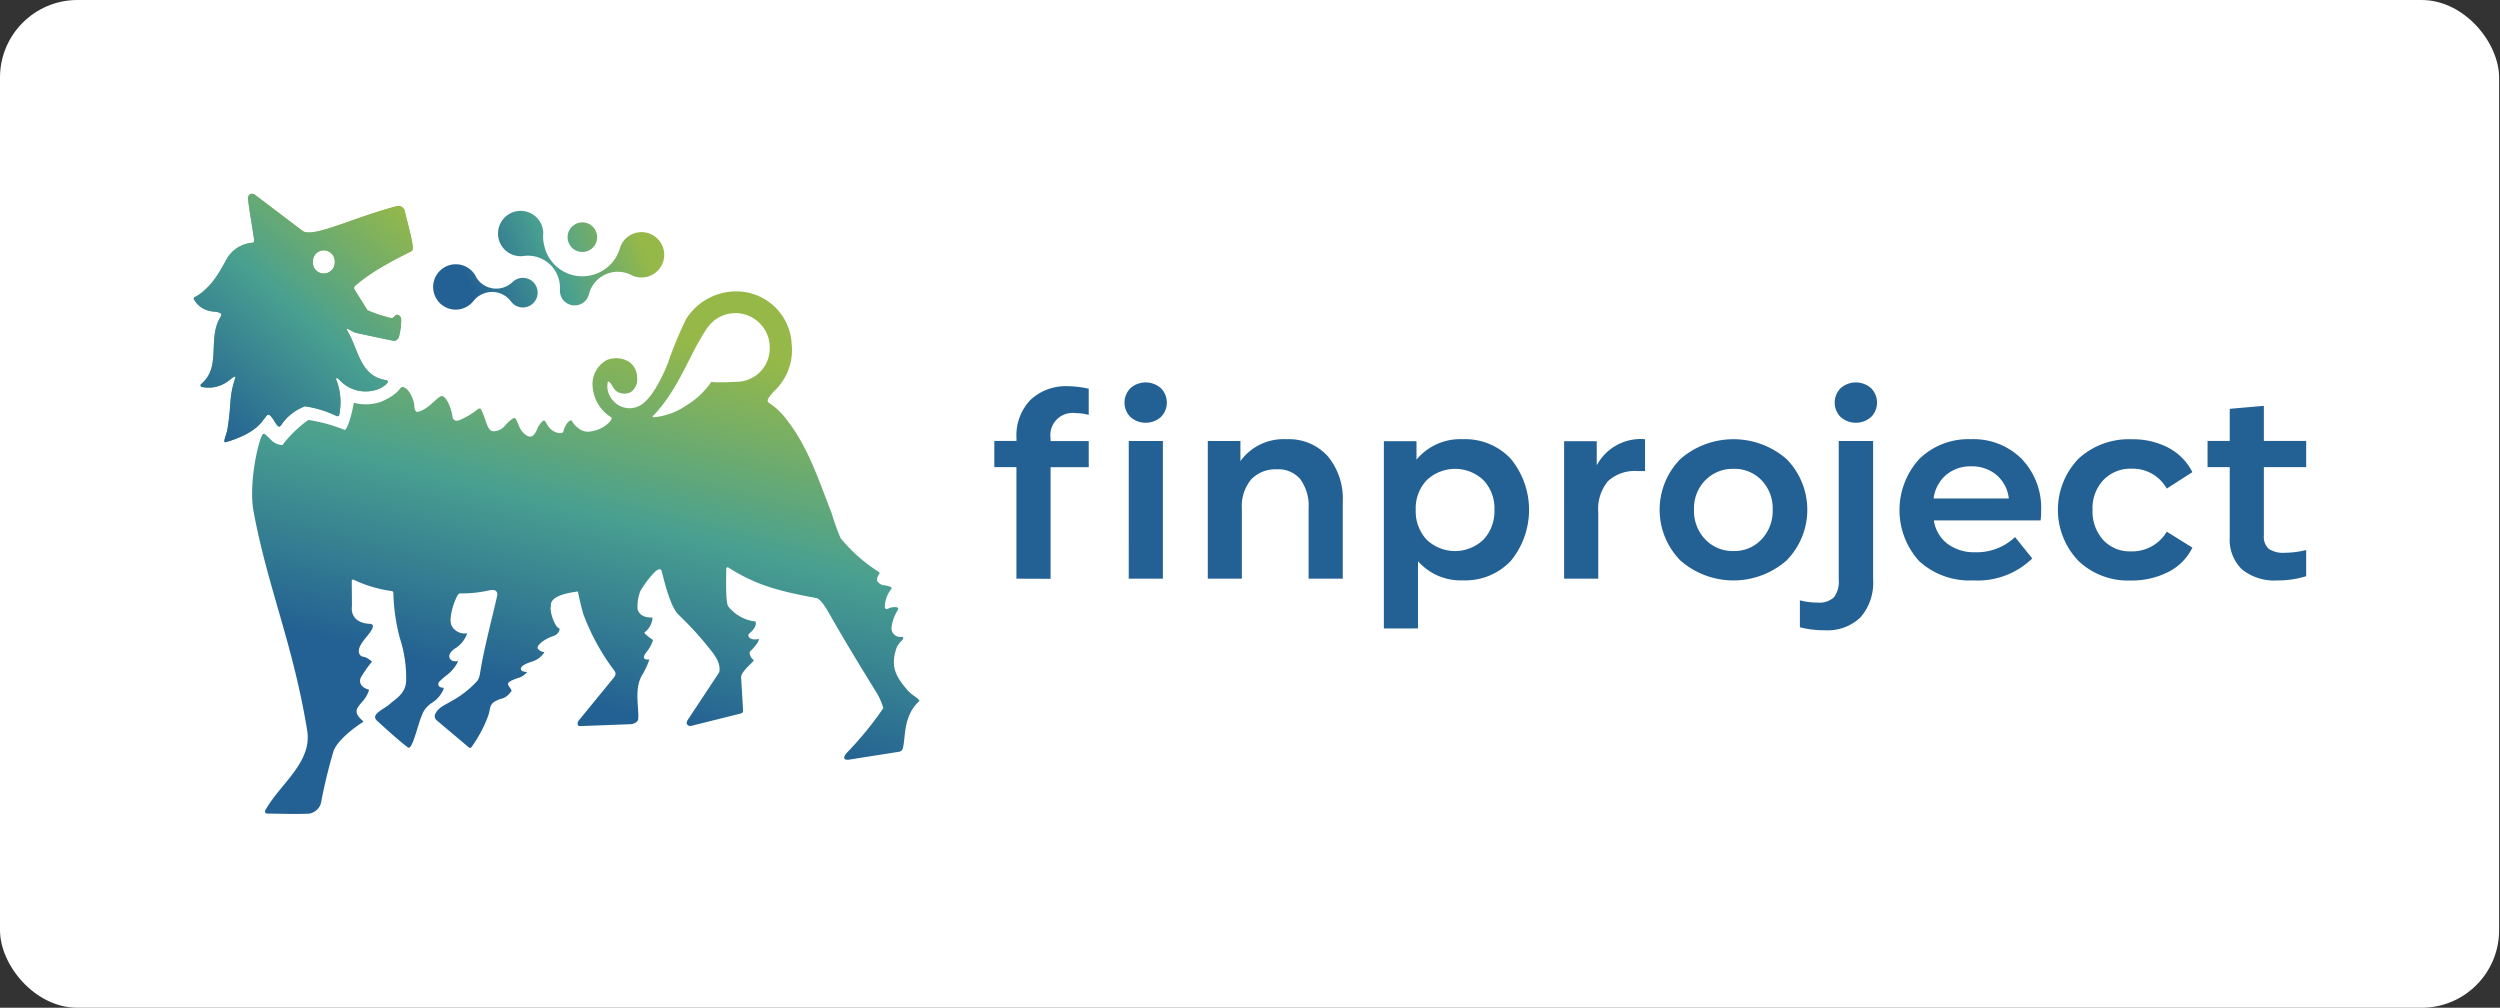 <svg xmlns="http://www.w3.org/2000/svg" xmlns:xlink="http://www.w3.org/1999/xlink" width="258" height="104" viewBox="0 0 258 104">
  <rect x="0" y="0" width="258" height="104" fill="#333333" stroke="none"/>
  <defs>
    <linearGradient id="linear-gradient" x1="0.916" y1="0.424" x2="0.117" y2="0.57" gradientUnits="objectBoundingBox">
      <stop offset="0" stop-color="#95b849"/>
      <stop offset="0.495" stop-color="#49a090"/>
      <stop offset="1" stop-color="#236093"/>
    </linearGradient>
    <linearGradient id="linear-gradient-2" x1="0.844" y1="0.285" x2="0.674" y2="0.865" xlink:href="#linear-gradient"/>
    <linearGradient id="linear-gradient-3" x1="0.888" x2="0.112" y2="1" gradientUnits="objectBoundingBox">
      <stop offset="0" stop-color="#95b849"/>
      <stop offset="0.495" stop-color="#49a090"/>
      <stop offset="1" stop-color="#236093"/>
    </linearGradient>
    <clipPath id="clip-logo-finproject-hchl">
      <rect width="258" height="104"/>
    </clipPath>
  </defs>
  <g id="logo-finproject-hchl" clip-path="url(#clip-logo-finproject-hchl)">
    <g id="Logo" transform="translate(5.292)">
      <rect id="Rettangolo_2600" data-name="Rettangolo 2600" width="257.908" height="104" rx="8" transform="translate(-5.292)" fill="#fff"/>
      <g id="Raggruppa_9557" data-name="Raggruppa 9557" transform="translate(14.708 20)">
        <path id="Tracciato_13798" data-name="Tracciato 13798" d="M85.092,317.26v-2.776a7.1,7.1,0,0,0,1.825.231,2.216,2.216,0,0,0,1.684-.54,2.655,2.655,0,0,0,.5-1.825V298.036h3.547v14.289a5.432,5.432,0,0,1-1.285,3.894,4.87,4.87,0,0,1-3.7,1.349A9.765,9.765,0,0,1,85.092,317.26Zm-42.934.129V298.061h3.367v1.9a5.878,5.878,0,0,1,4.78-2.108,6.462,6.462,0,0,1,4.947,2.017,8.31,8.31,0,0,1,0,10.551,6.482,6.482,0,0,1-4.947,2,5.87,5.87,0,0,1-4.626-1.979v6.939Zm4.42-15.305a4.2,4.2,0,0,0-1.131,3.046,4.307,4.307,0,0,0,1.118,3.084,4.239,4.239,0,0,0,5.873,0,4.276,4.276,0,0,0,1.131-3.084,4.2,4.2,0,0,0-1.131-3.046,4.254,4.254,0,0,0-5.86,0Zm84.133,9.2a4.265,4.265,0,0,1-1.259-3.328v-7.222h-2.288v-2.7h2.288v-3.315l3.521-.308v3.624h4.369v2.7h-4.369V307.8a1.666,1.666,0,0,0,.5,1.362,2.68,2.68,0,0,0,1.684.411,9.431,9.431,0,0,0,2.184-.282v2.7a9.8,9.8,0,0,1-2.955.437A5.292,5.292,0,0,1,130.712,311.285Zm-16.886-.887a7.607,7.607,0,0,1,.026-10.537,7.672,7.672,0,0,1,5.474-2,7.875,7.875,0,0,1,3.817.887,5.778,5.778,0,0,1,2.455,2.506l-2.647,1.7a4.01,4.01,0,0,0-3.624-2.056,3.884,3.884,0,0,0-2.9,1.157,4.22,4.22,0,0,0-1.131,3.084,4.362,4.362,0,0,0,1.105,3.123,3.718,3.718,0,0,0,2.827,1.169,4.147,4.147,0,0,0,3.727-2.031l2.647,1.645a5.569,5.569,0,0,1-2.481,2.506,8.351,8.351,0,0,1-3.945.887A7.394,7.394,0,0,1,113.826,310.4Zm-16.4.064a7.828,7.828,0,0,1,0-10.576,7.248,7.248,0,0,1,5.32-2.031,7.019,7.019,0,0,1,5.243,2.043,7.287,7.287,0,0,1,2,5.333,7.992,7.992,0,0,1-.051,1H98.92a3.671,3.671,0,0,0,1.4,2.416,4.583,4.583,0,0,0,2.865.874,5.727,5.727,0,0,0,4.112-1.568l1.773,2.21a8.074,8.074,0,0,1-6.091,2.262A7.7,7.7,0,0,1,97.429,310.462Zm2.737-8.906a3.836,3.836,0,0,0-1.272,2.416h7.762a3.7,3.7,0,0,0-1.259-2.416,3.9,3.9,0,0,0-2.622-.9A3.846,3.846,0,0,0,100.166,301.557Zm-27.4,8.816a7.462,7.462,0,0,1,.013-10.486,8.357,8.357,0,0,1,10.935.013,7.462,7.462,0,0,1,0,10.474,8.316,8.316,0,0,1-10.949,0Zm2.558-8.276a4.155,4.155,0,0,0-1.157,3.033,4.244,4.244,0,0,0,1.157,3.058,3.882,3.882,0,0,0,2.93,1.208,3.811,3.811,0,0,0,2.891-1.208,4.272,4.272,0,0,0,1.143-3.058,4.183,4.183,0,0,0-1.143-3.033,3.854,3.854,0,0,0-2.891-1.182A3.926,3.926,0,0,0,75.326,302.1Zm-14.56,10.152V298.061h3.367v2.493a5.138,5.138,0,0,1,4.986-2.7v3.29h-.771a4.066,4.066,0,0,0-3.058,1.041,4.5,4.5,0,0,0-1,3.226v6.836Zm-26.37,0V305a4.687,4.687,0,0,0-.835-2.994,2.932,2.932,0,0,0-2.429-1.041,3.418,3.418,0,0,0-2.673,1.053,4.3,4.3,0,0,0-.95,2.981v7.248H23.987V298.036h3.367v2.082a5.476,5.476,0,0,1,4.755-2.262,5.4,5.4,0,0,1,4.253,1.747,6.857,6.857,0,0,1,1.555,4.729v7.916Zm-18.561,0V298.036h3.522v14.212Zm-11.591,0V300.735H1.957v-2.7H4.244v-.283A5.294,5.294,0,0,1,5.684,293.8a5.332,5.332,0,0,1,3.906-1.414,10.285,10.285,0,0,1,2.108.257v2.7a5.323,5.323,0,0,0-1.337-.18,2.294,2.294,0,0,0-2.6,2.6v.283H11.7v2.7H7.765v11.514Zm85.062-16.68a2.11,2.11,0,0,1,0-2.982,2.376,2.376,0,0,1,3.136,0,2.11,2.11,0,0,1,0,2.982,2.376,2.376,0,0,1-3.136,0Zm-73.291,0a2.11,2.11,0,0,1,0-2.982,2.375,2.375,0,0,1,3.135,0,2.11,2.11,0,0,1,0,2.982,2.375,2.375,0,0,1-3.135,0Z" transform="translate(80.657 -272.528)" fill="#236093"/>
        <g id="logo-versalis-header">
          <path id="Tracciato_13749" data-name="Tracciato 13749" d="M2.334,5.512l.19.007A2.333,2.333,0,0,1,4.386,6.731l.012.023.012.024.031.063.033.059.1.15.115.145.135.146a2.412,2.412,0,0,0,2.364.589l.229-.08a2.451,2.451,0,0,0,.763-.489l.109-.1A1.517,1.517,0,0,1,8.527,7.1l.141-.068a1.524,1.524,0,0,1,1.928.676l.069.142a1.531,1.531,0,0,1-.984,2.06l-.155.037a1.517,1.517,0,0,1-1.418-.5l-.042-.054-.041-.056L7.9,9.185a2.43,2.43,0,0,0-2.981-.518l-.173.1a2.391,2.391,0,0,0-.574.522l-.012.014-.012.016-.128.146a2.367,2.367,0,0,1-1.038.635l-.186.048A2.326,2.326,0,0,1,.577,9.4l-.118-.15A2.343,2.343,0,0,1,2.334,5.512ZM9.024,0l.187.007a2.34,2.34,0,0,1,2.071,1.72l.042.18a2.455,2.455,0,0,1,.036.362v.043q0,.06-.007.12l-.008.272a4.153,4.153,0,0,0,.1.81l.057.234A4.031,4.031,0,0,0,17.033,6.41l.233-.112a4.027,4.027,0,0,0,1.99-2.389l.006-.021.007-.021.065-.191a2.331,2.331,0,0,1,1.083-1.211l.163-.077a2.338,2.338,0,0,1,3.181,1.534l.045.187a2.331,2.331,0,0,1-.787,2.212l-.165.126a2.329,2.329,0,0,1-2.334.208l-.036-.018-.036-.019-.238-.106a3.164,3.164,0,0,0-.775-.2l-.206-.019A3.074,3.074,0,0,0,16.1,8.51l-.012.034-.007.034,0,.012-.046.153a1.467,1.467,0,0,1-.449.657l-.133.1a1.524,1.524,0,0,1-2.2-.553l-.064-.141a1.537,1.537,0,0,1-.105-.58V8.181l0-.039,0-.037,0-.037,0-.205A3.291,3.291,0,0,0,10.467,4.7l-.228-.04a3.248,3.248,0,0,0-.9,0H9.329l-.2.018A2.334,2.334,0,0,1,6.96,3.429l-.082-.174A2.343,2.343,0,0,1,9.025,0Zm6.37,1.188.15.007a1.529,1.529,0,0,1,1.325,1.121l.036.155a1.522,1.522,0,0,1-.522,1.413l-.133.1a1.524,1.524,0,0,1-2.2-.553l-.066-.141a1.53,1.53,0,0,1,1.414-2.1Z" transform="translate(24.702 1.759)" fill="url(#linear-gradient)"/>
          <path id="Tracciato_13747" data-name="Tracciato 13747" d="M56.3,10.079a5.718,5.718,0,0,1,5.4,5.417,5.8,5.8,0,0,1-1.86,4.917c-.653.749-.743.959-.489,1.157a7.141,7.141,0,0,1,1.566,1.4c2.454,2.991,3.528,6.494,4.905,9.983a23.93,23.93,0,0,0,.93,2.593,16.647,16.647,0,0,0,3.973,3.5c.162.2-.209.262-.215.822,0,.157.342.5.659.52.15.011.978.133.828.379a3.069,3.069,0,0,0-.688,1.831c.047.368.187.262.485.156a1.489,1.489,0,0,1,.688-.094c.191.018.268.129.169.3a4.193,4.193,0,0,0-.632,1.709.9.9,0,0,0,1.053,1.049.126.126,0,0,1,.149.145c-.064.255-.549.467-.764,1.193-.471,1.6-.18,2.587,1.168,4.138.555.64.884.626,1.28,1.125-1.683,1.507-1.437,3.623-1.717,4.862a.491.491,0,0,1-.4.4l-5.165.814c-.424.064-.745-.094-.258-.681a35.189,35.189,0,0,0,3.792-4.631,6.491,6.491,0,0,0-.811-1.785c-1.689-2.742-3.245-5.288-4.822-8.072-.781-1.379-1.186-1.5-1.278-1.511h-.021c-3.822-.705-6.233-1.332-9.076-3.159-.205-.06-.2.2-.2.2,0,.732-.1,3.375.208,3.83a4.213,4.213,0,0,0,2.805,1.553s.284.456-.61,1.22a.247.247,0,0,0-.112.29c.142.362.618.377,1.011.3.217-.041-.133.613-.828,1.266-.163.153.052.7.29.843.066.041.085.1.036.157-.239.313-1.28,1.123-1.268,1.7l.208,3.438a.313.313,0,0,1-.052.171.486.486,0,0,1-.246.123l-5.068,1.266a.385.385,0,0,1-.411-.157c-.129-.181.054-.45.054-.45l3.108-4.7.159-.258c.2-1.094-.763-2.09-1.384-2.872a32.3,32.3,0,0,0-2.178-2.4l-.308-.307c-.173-.171-.278-.272-.278-.272-.93-.8-1.579-3.745-1.806-4.568-.086-.314-.411-.179-.688.082A10.157,10.157,0,0,0,46.082,41a4.414,4.414,0,0,0-.286,1.852c.1.348.353.9,1.548.882a2.107,2.107,0,0,1-.709,1.435s-.217.093-.066.238a5.759,5.759,0,0,0,.828.64,3.674,3.674,0,0,1-.664,1.224c-.768.966.289.781.289.781a9.023,9.023,0,0,1-.768,1.642c-.855,1.432-.264,3.5-.4,4.54-.033.235-.337.446-.709.5l-5.3.2c-.314,0-.283-.384-.1-.6l3.646-4.461c.29-.389.014-.652-.109-.816A23.278,23.278,0,0,1,40.2,43.382q-.327-1.158-.559-2.339c-.787.1-2.939.4-2.785,1.515-.187.511.449,2.282.894,2.3,0,0,.043.559-.685.795-.855.278-1.7.937-1.582,1.256a.914.914,0,0,0,.683.386v.052c-.782,1.093-1.572.833-2.262,1.4-.242.2-.275.6.51.6-.628.682-.99.577-1.406.792,0,0-.71.26-.572.52.362.685.473.524.213.825a1.652,1.652,0,0,1-1.008.652,2.632,2.632,0,0,0-.778.4c-.386.4-.261.77-.516,1.416A13.346,13.346,0,0,1,28.655,57.1a.173.173,0,0,1-.278.025l-3.335-2.808a.542.542,0,0,1-.133-.616c.33-.711.989-.923,1.678-1.345a10.224,10.224,0,0,0,2.667-2.084,1.768,1.768,0,0,0,.268-.68c.406-2.6,1.206-5.564,1.78-8.091.152-.782-.7-.6-.7-.6a12.823,12.823,0,0,1-3,.338c-.287-.024-.362.1-.6.654-.306.705-.75,2.228-.327,2.792a1.505,1.505,0,0,0,1.4.683c.089-.006.14-.012.134.011a2.988,2.988,0,0,1-1.355,1.607c-.367.309-.469.522-.487.67s.042.7.866.568l.012.089a3.953,3.953,0,0,1-1.058,1.3,7.279,7.279,0,0,0-.861.743c-.151.19-.178.628.455.616l-.01.15A3.029,3.029,0,0,1,24.624,52.5a2.694,2.694,0,0,0-.967,1.029,11.09,11.09,0,0,0-.487,1.348l-.123.395c-.328,1.054-.652,2.065-.929,1.872C21.2,56.5,19,54.46,19,54.46a.766.766,0,0,1-.285-.378c-.106-.516,1.047-1.007,1.455-1.379.65-.594,1.6-1.038,1.739-2.31a13.238,13.238,0,0,0-.664-4.6,20.1,20.1,0,0,1-.65-4.544c.018-.221-.145-.25-.145-.25a13.056,13.056,0,0,1-3.85-1.123s-.3-.178-.3.1L16.32,42.5c-.157,1.256.725,1.839,1.829,1.878.833.029-.1,1.065-.51,1.575-.612.756-.749,1.288-.481,1.64.242.318.444-.011,1.229.692a12.834,12.834,0,0,0-1.111,1.566l-.012.019-.028.056c-.1.226-.3.908.855,1.266-.357,1.107-.933,1.308-1.232,1.945-.321.682.72,1.292.634,1.348-1.658,1.071-2.882,2.306-3.091,3.091a52.376,52.376,0,0,0-1.286,5.337,1.539,1.539,0,0,1-1.227,1.058c-1.612.063-2.834,0-4.235-.008-.461,0-.266-.35-.266-.35,1.48-2.7,4.859-4.912,4.311-8.243-1.47-8.954-4.066-14.733-5.528-22.564-.559-2.995.557-7.576.942-7.988.162-.174.431.181.813.535a1.722,1.722,0,0,0,1.22.577,12.48,12.48,0,0,1,2.672-2.591,16.2,16.2,0,0,1,3.743,1.031c.341-.064.8-1.878.954-2.806a4.745,4.745,0,0,0,2.843-.116c1.961-.859,1.877-1.549,2.19-1.515.592.065,1.153,1.2,1.206,1.924,0,.007.006.743.4.64,1.159-.3,2.023-1.646,2.472-1.63.475.091.959,1.292,1.081,2.2,0,0,.085.536.732.283a7.653,7.653,0,0,0,1.906-1.157.228.228,0,0,1,.339.134c.529,1.086.577,2.117,1.222,2.183a1.629,1.629,0,0,0,1.268-.647c.192-.216.8-.842.976-.7.033.011.064.05.1.111.153.229.252.642.479,1.029a1.833,1.833,0,0,0,.7.683l.017.008c.426.214.745-.1,1-.74.164-.408.568-.889.716-.862s.359.745.91,1.075c.464.278,1.018.334,1.084.024.162-.756.74-1.293.854-1.059a2.427,2.427,0,0,0,.75.809,1.486,1.486,0,0,0,1.166.287c1.442-.162,2.424-1.315,2.152-1.464a4.038,4.038,0,0,1-1.919-3.17,2.8,2.8,0,0,1,1.464-2.734,2.526,2.526,0,0,1,2.328.2,2.02,2.02,0,0,1,.8,1.624,1.579,1.579,0,0,1-.669,1.489,1.48,1.48,0,0,1-1.455-.093c-.359-.273-.5-.8-.8-1H42.73a2.165,2.165,0,0,0,.57,1.995,2.224,2.224,0,0,0,2.513.586c1.526-.589,2.8-3.723,3.1-4.45A39.52,39.52,0,0,1,50.817,12.9,6.129,6.129,0,0,1,56.3,10.079ZM6,0l.082.007a.616.616,0,0,1,.258.121l4.773,3.615.016.012.08.069c1.082.78,5.2-1.372,9.827-2.572l.06-.008a.723.723,0,0,1,.693.63l.046.2c.366,1.522,1,3.652.661,3.825l-.362.187a24.593,24.593,0,0,0-5.355,3.294l-.037.03a.357.357,0,0,0-.181.435l1.36,2.178.293.121a14.919,14.919,0,0,0,2.052.668l.086.014a.37.37,0,0,0,.246-.066l.072-.06c.048-.046.094-.1.141-.145l.054-.041c.2-.1.529.115.537.448v.188A7.809,7.809,0,0,1,21.16,14.8l-.007.014c-.036.074-.215.407-.551.353l-.04-.007c-.432-.085-3.893-.821-3.908-.827L15.8,13.9l-.014.034a.591.591,0,0,0,.092.268l.114.2a13.853,13.853,0,0,1,.669,1.486l.178.437c.57,1.377,1.244,2.657,3.016,2.913l.06.019a.175.175,0,0,1,.072.254l-.085.107a2.844,2.844,0,0,1-1.232.659l-.174.04a3.661,3.661,0,0,1-3.211-.854l-.105-.106c-.365-.362-.467-.444-.5-.225v.039A6.207,6.207,0,0,1,15,22.842l-.025.051a.175.175,0,0,1-.2.052l-.411-.169a10.016,10.016,0,0,0-2.88-.838l-.045,0a.546.546,0,0,0-.085.035l-.256.121A4.915,4.915,0,0,0,9.1,23.748l-.03.047c-.06.091-.164.237-.235.226l-.048,0c-.123-.025-.316-.3-.453-.522l-.093-.151c-.624-.976-.694-.412-.944-.161l-.024.027c-.245.29-.886,1.517-3.952,2.414l-.066.012c-.28,0,.124-.758.22-1.351l.059-.372c.372-2.5.077-2.878.778-5l-.039-.03c-.151-.076-.4.237-.869.548l-.118.076a3.379,3.379,0,0,1-2.463.419l-.051-.019a.174.174,0,0,1-.012-.274l.217-.2c1.778-1.74.507-4.429,1.691-6.561l.07-.129a1.044,1.044,0,0,0,.109-.226l0-.06a.174.174,0,0,0-.093-.141l-.163-.069c-.368-.129-.65-.048-1.176-.226l-.181-.068A2.308,2.308,0,0,1,.018,10.893L0,10.84a.181.181,0,0,1,.1-.181l.285-.152a8.885,8.885,0,0,0,2.89-3.562l.123-.2A3.29,3.29,0,0,1,6.02,5.055l.071-.008c.124-.034.156-.167.124-.389L6.178,4.4C6.025,3.353,5.821,2.3,5.6.58,5.558.232,5.749,0,6,0ZM59.433,16.081a3.553,3.553,0,0,0-4.417-3.658c-1.7.475-2.218,1.7-2.882,2.815-1.089,1.833-2.343,5.137-4.593,7.529,0,0-.051.046-.127.126s-.094.167.029.17a6.991,6.991,0,0,0,3.369-1.215A8.23,8.23,0,0,0,53.4,19.411a5.275,5.275,0,0,0,.764.042h.291c.373,0,.865-.016,1.5-.052A3.438,3.438,0,0,0,59.433,16.081ZM13.374,5.838l-.126.007a1.135,1.135,0,0,0-.955,1.183,1.125,1.125,0,0,0,1.081,1.2l.145-.007a1.141,1.141,0,0,0,1.032-1.191l-.007-.145A1.133,1.133,0,0,0,13.374,5.838Z" transform="translate(0.001)" fill-rule="evenodd" fill="url(#linear-gradient-2)"/>
          <path id="Tracciato_13748" data-name="Tracciato 13748" d="M5.6.582c.237,1.862.455,2.943.613,4.075.036.258-.012.4-.2.4A3.375,3.375,0,0,0,3.276,6.946C2.385,8.513,1.57,9.938.1,10.66a.177.177,0,0,0-.085.233,2.373,2.373,0,0,0,1.4,1.135c.6.2.884.068,1.34.295a.174.174,0,0,1,.086.2,2.219,2.219,0,0,1-.179.355c-1.229,2.213.19,5.028-1.908,6.757a.169.169,0,0,0,.064.293,3.356,3.356,0,0,0,2.581-.5c.51-.341.763-.681.909-.518-.733,2.228-.374,2.536-.837,5.376-.1.633-.555,1.456-.153,1.339,3.172-.929,3.749-2.21,3.976-2.439.262-.266.326-.871,1.038.31.155.256.385.575.5.517.085.013.217-.2.266-.273a5.11,5.11,0,0,1,2.252-1.771.251.251,0,0,1,.128-.039,11.407,11.407,0,0,1,3.291,1.007.172.172,0,0,0,.229-.1,6.528,6.528,0,0,0-.314-3.713c.031-.239.151-.121.6.331a3.688,3.688,0,0,0,3.386.814,2.549,2.549,0,0,0,1.315-.767.179.179,0,0,0-.133-.273c-2.707-.39-2.85-3.166-3.976-5.033-.063-.1-.121-.272-.077-.3l.855.435c.014.007,3.783.809,3.947.834.378.06.558-.367.558-.367a7.444,7.444,0,0,0,.246-1.843c-.01-.366-.411-.592-.592-.407a1.988,1.988,0,0,1-.214.205.39.39,0,0,1-.332.052,15.134,15.134,0,0,1-2.345-.789L16.563,9.841c-.091-.278.133-.389.22-.464C17.85,8.464,18.791,7.808,22.5,5.9c.354-.181-.351-2.492-.706-4.021a.7.7,0,0,0-.754-.622c-4.746,1.232-8.961,3.466-9.907,2.5l-.007-.007-.008,0L6.344.128A.568.568,0,0,0,6,0c-.254,0-.446.231-.4.582m6.69,6.448a1.121,1.121,0,0,1,1.081-1.192,1.141,1.141,0,0,1,1.177,1.191,1.145,1.145,0,0,1-1.177,1.2,1.125,1.125,0,0,1-1.081-1.2" transform="translate(0.001 0)" fill="url(#linear-gradient-3)"/>
        </g>
      </g>
    </g>
  </g>
</svg>
